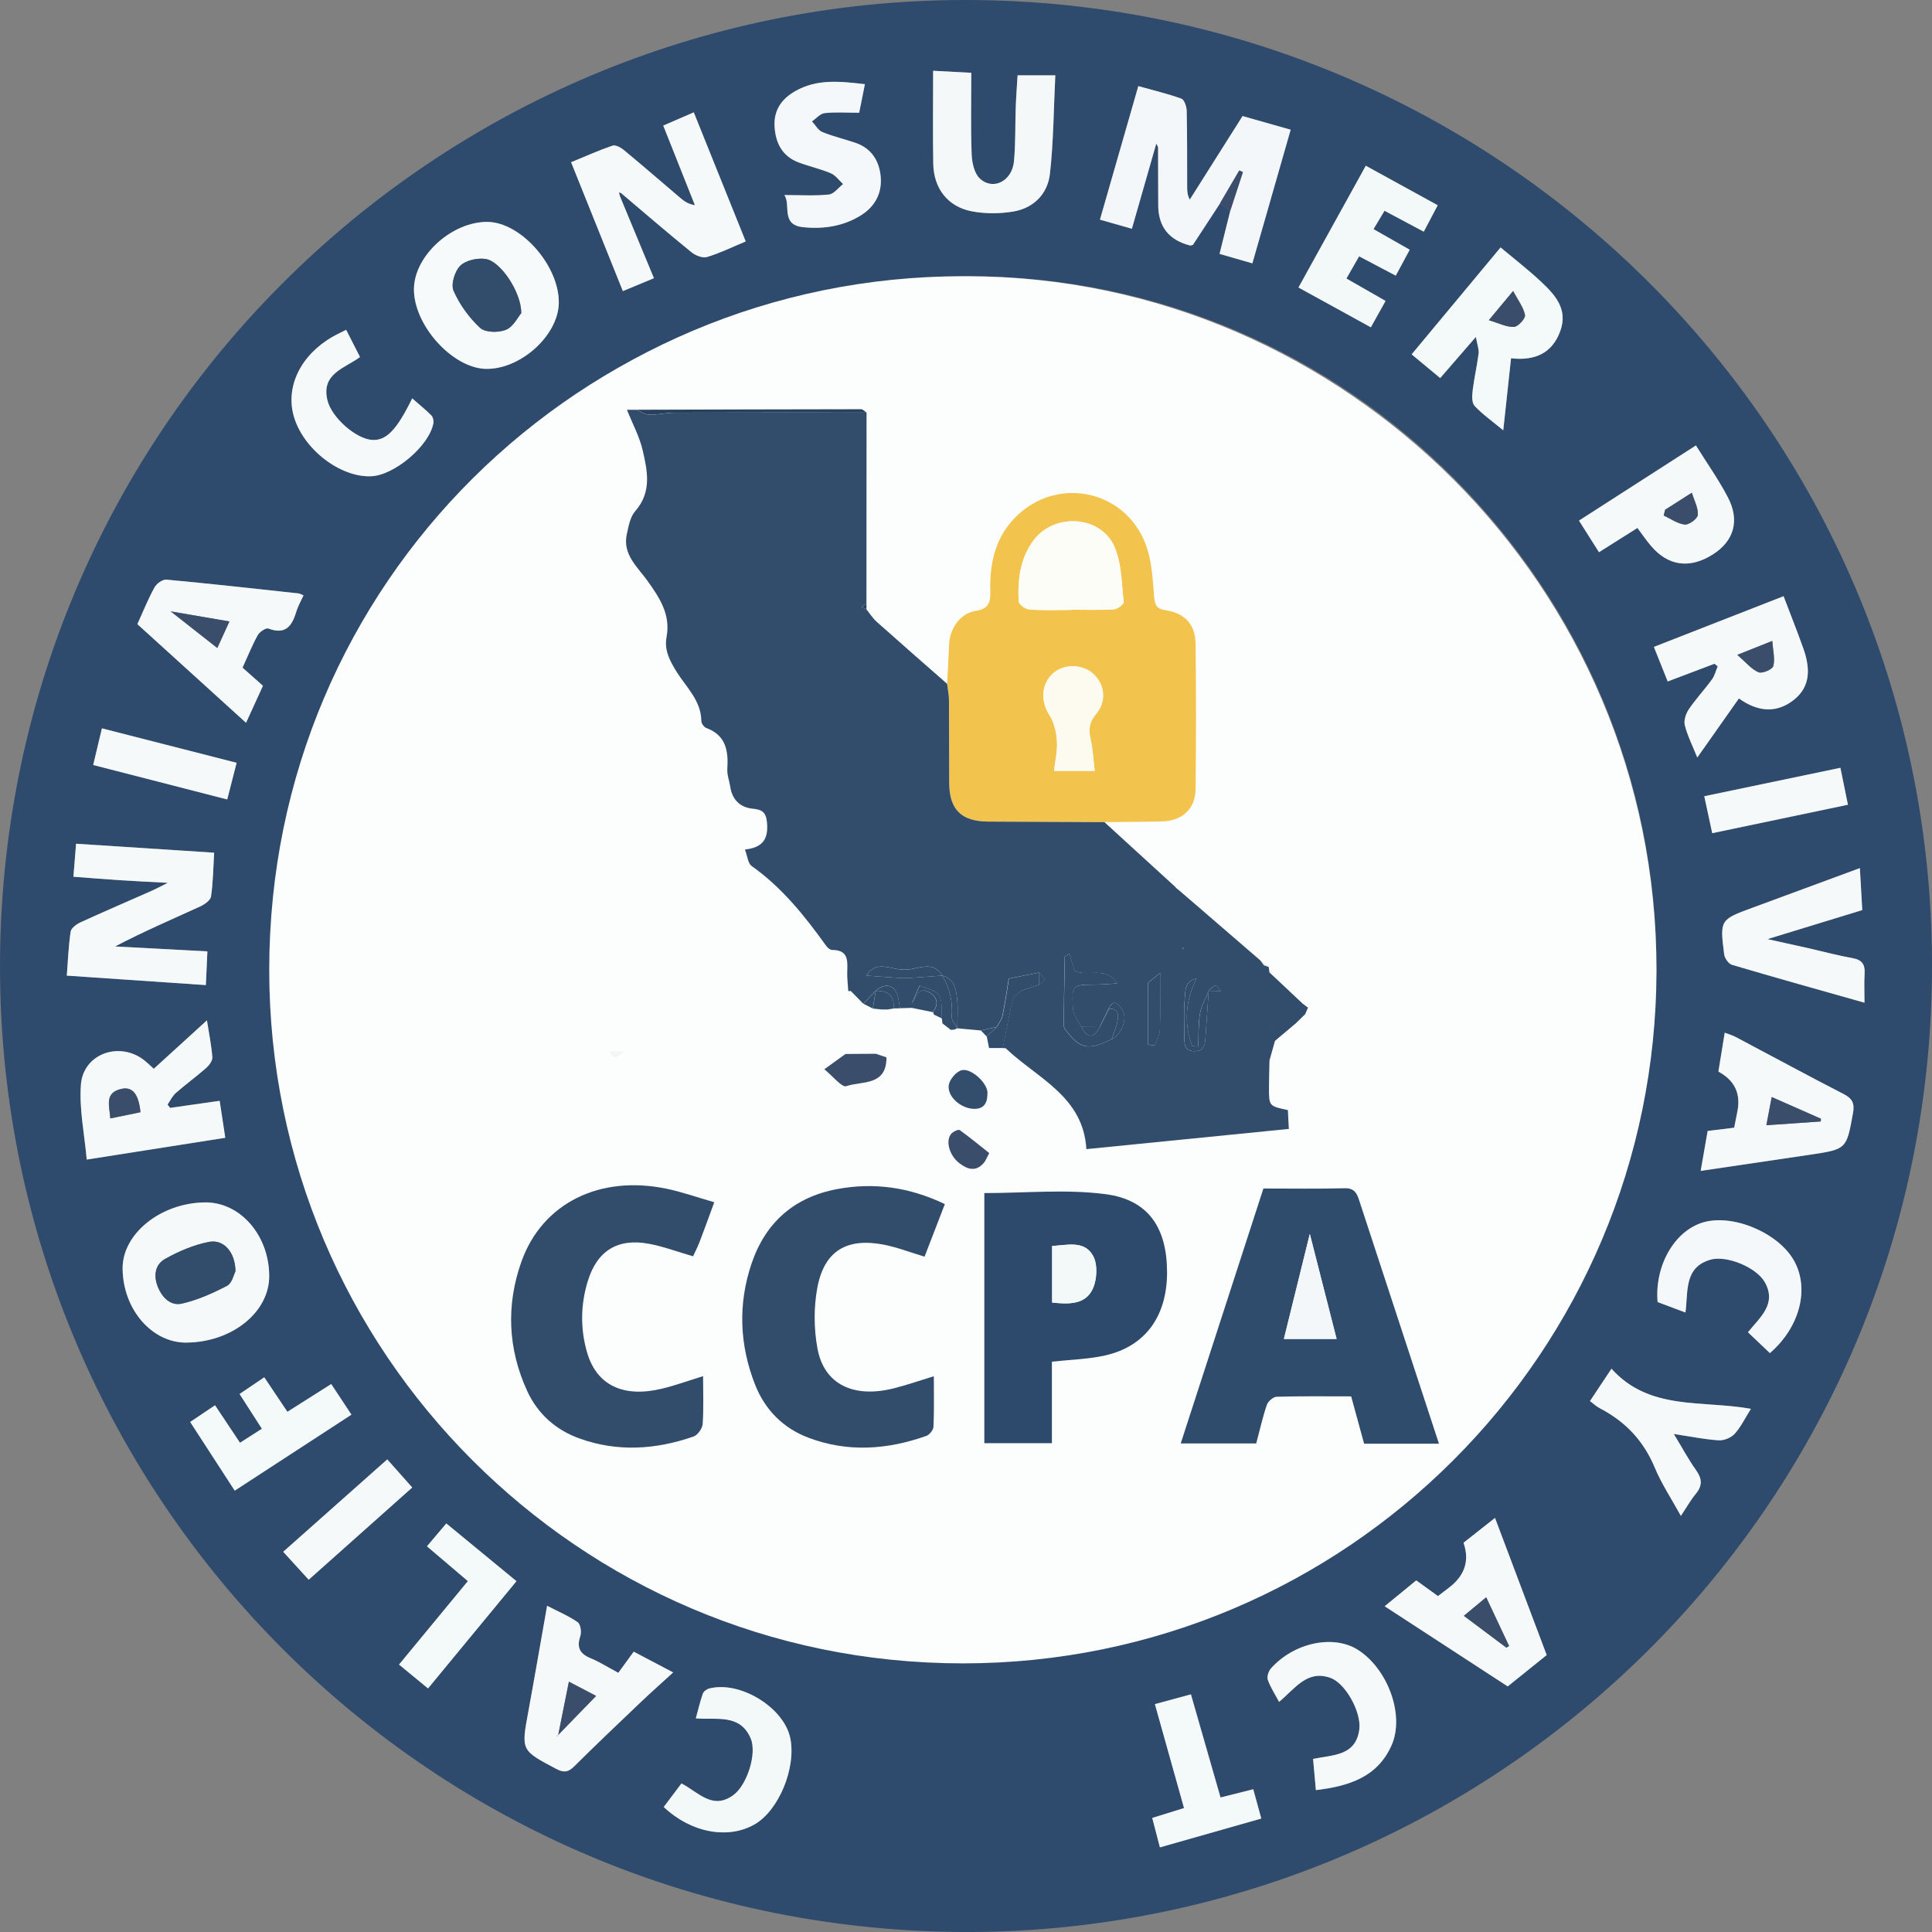 <svg width="80" height="80" viewBox="0 0 80 80" fill="none" xmlns="http://www.w3.org/2000/svg">
<rect x="0" y="0" width="80" height="80" fill="#808080" stroke="none"/>
<g clip-path="url(#clip0_642_7644)">
<path d="M40.768 79.995C18.268 80.367 0.395 62.488 0.007 40.767C-0.394 18.273 17.574 0.302 39.423 0.004C61.547 -0.298 79.631 17.312 79.995 39.295C80.365 61.662 62.588 79.58 40.769 79.995H40.768ZM25.761 8.033C26.715 8.84 27.661 9.656 28.63 10.443C28.797 10.578 29.091 10.697 29.273 10.642C29.807 10.483 30.314 10.232 30.878 9.996C30.156 8.2 29.446 6.437 28.728 4.651C28.265 4.852 27.872 5.021 27.463 5.199C27.916 6.337 28.344 7.417 28.774 8.496C28.485 8.446 28.323 8.323 28.168 8.193C27.389 7.531 26.616 6.862 25.83 6.21C25.705 6.106 25.487 5.987 25.364 6.03C24.799 6.221 24.252 6.468 23.648 6.717C24.374 8.524 25.076 10.271 25.791 12.053C26.247 11.863 26.641 11.7 27.077 11.518C26.59 10.344 26.128 9.231 25.667 8.118C25.698 8.089 25.73 8.061 25.761 8.033ZM50.518 8.422C50.66 8.523 50.803 8.623 50.944 8.723C50.799 9.303 50.655 9.885 50.498 10.513C50.969 10.649 51.397 10.772 51.857 10.905C52.391 9.043 52.911 7.23 53.444 5.372C52.744 5.174 52.096 4.989 51.451 4.807C50.7 5.993 49.983 7.129 49.266 8.264C49.157 8.068 49.157 7.891 49.157 7.714C49.154 6.67 49.161 5.627 49.137 4.585C49.133 4.41 49.037 4.13 48.916 4.086C48.342 3.879 47.746 3.737 47.134 3.567C46.591 5.458 46.072 7.264 45.546 9.095C46.021 9.231 46.414 9.343 46.868 9.473C47.209 8.283 47.538 7.138 47.879 5.947C47.921 6.039 47.952 6.072 47.952 6.107C47.956 6.9 47.96 7.693 47.959 8.485C47.959 9.38 48.397 9.94 49.273 10.164C49.309 10.173 49.352 10.149 49.398 10.138C49.77 9.569 50.143 8.996 50.517 8.424L50.518 8.422ZM11.44 39.956C11.424 55.732 24.173 68.551 39.911 68.582C55.681 68.614 68.558 55.816 68.588 40.082C68.618 24.352 55.839 11.463 40.189 11.439C24.25 11.415 11.455 24.106 11.439 39.956H11.44ZM6.947 36.554C6.655 36.701 6.48 36.796 6.301 36.875C5.312 37.312 4.318 37.739 3.334 38.19C3.169 38.266 2.948 38.426 2.926 38.574C2.835 39.162 2.814 39.76 2.765 40.397C4.728 40.53 6.607 40.657 8.523 40.788C8.547 40.271 8.566 39.849 8.587 39.393C7.254 39.321 6.009 39.255 4.763 39.189C5.93 38.579 7.11 38.069 8.279 37.537C8.463 37.453 8.714 37.281 8.738 37.119C8.825 36.532 8.829 35.932 8.867 35.306C6.933 35.181 5.069 35.059 3.15 34.935C3.111 35.411 3.077 35.836 3.04 36.301C3.725 36.352 4.346 36.405 4.966 36.445C5.579 36.485 6.195 36.513 6.944 36.553L6.947 36.554ZM7.724 55.593C9.611 55.577 11.155 54.328 11.145 52.827C11.134 51.136 9.933 49.77 8.476 49.789C6.65 49.812 5.067 51.086 5.075 52.526C5.085 54.215 6.287 55.607 7.724 55.594V55.593ZM20.185 9.191C18.713 9.179 17.167 10.581 17.14 11.948C17.112 13.453 18.74 15.26 20.137 15.277C21.566 15.293 23.114 13.887 23.138 12.552C23.164 11.015 21.571 9.202 20.185 9.192V9.191ZM73.854 24.686C72.015 25.405 70.261 26.09 68.484 26.786C68.687 27.296 68.869 27.75 69.056 28.217C69.735 27.96 70.364 27.722 70.995 27.483C71.039 27.519 71.082 27.557 71.126 27.593C71.049 27.776 71.001 27.982 70.886 28.138C70.579 28.558 70.22 28.94 69.929 29.37C69.808 29.551 69.716 29.834 69.765 30.032C69.875 30.467 70.085 30.878 70.28 31.367C70.877 30.519 71.436 29.726 72.004 28.92C72.806 29.494 73.589 29.539 74.304 28.959C75.006 28.389 74.94 27.609 74.668 26.841C74.42 26.139 74.143 25.448 73.854 24.686ZM6.365 44.257C6.237 44.142 6.121 44.026 5.993 43.922C4.97 43.094 3.44 43.62 3.347 44.924C3.275 45.936 3.496 46.969 3.589 48.016C5.59 47.701 7.434 47.41 9.326 47.113C9.244 46.579 9.17 46.097 9.092 45.583C8.37 45.686 7.705 45.781 7.041 45.875C7.005 45.83 6.97 45.785 6.935 45.738C7.048 45.577 7.135 45.384 7.277 45.258C7.685 44.901 8.125 44.583 8.532 44.224C8.657 44.114 8.8 43.922 8.789 43.779C8.754 43.293 8.654 42.811 8.566 42.25C7.788 42.959 7.082 43.603 6.365 44.257ZM62.569 14.835C63.567 14.947 64.277 14.622 64.609 13.705C64.938 12.793 64.381 12.194 63.791 11.645C63.276 11.165 62.715 10.732 62.136 10.246C60.901 11.731 59.692 13.184 58.453 14.673C58.858 15.008 59.238 15.324 59.636 15.655C60.105 15.114 60.55 14.6 61.112 13.952C61.172 14.285 61.247 14.467 61.226 14.635C61.161 15.151 61.042 15.66 60.979 16.175C60.954 16.386 60.941 16.682 61.06 16.808C61.391 17.16 61.795 17.444 62.247 17.818C62.361 16.764 62.46 15.838 62.569 14.834V14.835ZM38.64 2.93C38.64 4.278 38.622 5.528 38.645 6.777C38.664 7.799 39.243 8.558 40.235 8.748C40.794 8.856 41.404 8.852 41.965 8.757C42.806 8.614 43.381 8.023 43.475 7.199C43.626 5.863 43.631 4.509 43.698 3.117H42.137C42.11 3.553 42.077 3.988 42.06 4.424C42.033 5.175 42.056 5.929 41.988 6.676C41.911 7.5 41.123 7.905 40.574 7.392C40.344 7.178 40.248 6.734 40.234 6.389C40.193 5.288 40.219 4.184 40.219 3.014C39.783 2.99 39.315 2.965 38.637 2.929L38.64 2.93ZM5.689 25.846C7.187 27.206 8.661 28.543 10.189 29.93C10.444 29.373 10.664 28.89 10.889 28.398C10.588 28.131 10.314 27.889 10.044 27.648C10.266 27.163 10.442 26.716 10.674 26.299C10.751 26.162 11.013 25.989 11.115 26.027C11.821 26.294 12.091 25.926 12.267 25.336C12.336 25.103 12.464 24.886 12.568 24.654C12.479 24.618 12.424 24.58 12.365 24.574C10.541 24.376 8.719 24.171 6.893 24.002C6.736 23.987 6.487 24.164 6.401 24.318C6.141 24.791 5.94 25.294 5.688 25.846H5.689ZM61.906 62.853C61.436 63.224 61.015 63.557 60.602 63.884C60.855 64.607 60.666 65.218 60.036 65.715C59.875 65.843 59.709 65.966 59.542 66.092C59.234 65.869 58.95 65.662 58.644 65.442C58.206 65.8 57.784 66.146 57.337 66.513C59.07 67.642 60.739 68.73 62.432 69.832C62.981 69.391 63.513 68.962 64.046 68.534C63.331 66.638 62.63 64.776 61.905 62.853H61.906ZM70.424 48.484C71.996 48.252 73.473 48.036 74.948 47.815C76.468 47.588 76.458 47.586 76.728 46.096C76.797 45.715 76.718 45.496 76.349 45.307C74.849 44.538 73.369 43.732 71.878 42.944C71.742 42.871 71.59 42.829 71.417 42.763C71.322 43.352 71.237 43.875 71.155 44.375C71.817 44.729 72.081 45.267 71.949 45.99C71.907 46.215 71.861 46.438 71.809 46.696C71.457 46.74 71.109 46.782 70.71 46.833C70.624 47.329 70.536 47.836 70.422 48.484H70.424ZM22.654 66.493C22.382 68.032 22.136 69.465 21.873 70.895C21.58 72.489 21.58 72.477 23.034 73.247C23.348 73.414 23.534 73.384 23.781 73.138C24.681 72.245 25.601 71.37 26.52 70.495C26.946 70.089 27.387 69.698 27.874 69.252C27.265 68.932 26.809 68.692 26.241 68.393C26.031 68.683 25.811 68.984 25.603 69.269C25.155 69.029 24.819 68.814 24.456 68.665C24.008 68.481 23.871 68.22 24.03 67.748C24.087 67.58 24.04 67.256 23.921 67.174C23.555 66.915 23.132 66.74 22.654 66.493ZM77.011 35.949C75.458 36.522 74.017 37.054 72.575 37.586C71.218 38.086 71.209 38.087 71.391 39.521C71.411 39.681 71.574 39.912 71.717 39.954C73.529 40.491 75.349 40.998 77.2 41.522C77.2 41.097 77.183 40.706 77.205 40.319C77.227 39.948 77.109 39.75 76.715 39.68C76.102 39.571 75.498 39.407 74.89 39.269C74.355 39.147 73.819 39.031 73.183 38.889C74.564 38.465 75.824 38.081 77.109 37.687C77.075 37.104 77.045 36.57 77.01 35.949H77.011ZM67.8 21.863C68.014 22.147 68.177 22.388 68.365 22.608C69.075 23.443 69.968 23.561 70.921 22.958C71.797 22.403 72.05 21.556 71.541 20.584C71.158 19.854 70.676 19.174 70.221 18.445C68.59 19.494 67.005 20.513 65.379 21.557C65.669 22.013 65.931 22.427 66.208 22.865C66.76 22.517 67.266 22.199 67.799 21.861L67.8 21.863ZM35.813 3.486C34.771 3.364 33.831 3.264 32.937 3.769C32.36 4.095 32.033 4.571 32.073 5.243C32.113 5.911 32.384 6.46 33.046 6.715C33.49 6.888 33.963 6.989 34.401 7.173C34.599 7.257 34.743 7.469 34.911 7.621C34.715 7.773 34.531 8.034 34.322 8.055C33.736 8.115 33.141 8.076 32.479 8.076C32.759 8.486 32.316 9.31 33.254 9.406C34.101 9.493 34.926 9.371 35.657 8.911C36.226 8.553 36.527 8.005 36.468 7.324C36.41 6.654 36.084 6.139 35.413 5.911C34.961 5.757 34.491 5.649 34.051 5.467C33.877 5.394 33.763 5.177 33.621 5.026C33.795 4.907 33.96 4.705 34.144 4.684C34.591 4.634 35.049 4.667 35.577 4.667C35.643 4.338 35.721 3.944 35.813 3.484V3.486ZM53.768 11.905C54.773 12.458 55.751 12.996 56.766 13.553C56.976 13.179 57.164 12.84 57.375 12.46C56.82 12.143 56.305 11.849 55.755 11.533C55.938 11.213 56.098 10.933 56.28 10.614C56.804 10.89 57.286 11.145 57.798 11.414C58.001 11.037 58.184 10.698 58.376 10.341C57.848 10.04 57.383 9.776 56.877 9.488C57.043 9.209 57.185 8.971 57.331 8.728C57.904 9.033 58.413 9.303 58.957 9.593C59.157 9.214 59.337 8.873 59.535 8.499C58.533 7.949 57.575 7.422 56.557 6.863C55.619 8.559 54.708 10.207 53.769 11.904L53.768 11.905ZM27.485 74.821C28.616 75.892 30.149 76.171 31.248 75.54C32.248 74.966 32.976 73.205 32.724 71.971C32.464 70.701 30.634 69.579 29.357 69.918C29.257 69.945 29.133 70.041 29.102 70.133C28.987 70.461 28.909 70.801 28.812 71.153C29.686 71.221 30.649 70.955 31.086 71.983C31.353 72.612 30.935 73.908 30.375 74.323C29.51 74.966 28.922 74.211 28.218 73.846C27.978 74.165 27.743 74.478 27.485 74.82V74.821ZM69.789 54.35C69.903 53.46 69.729 52.486 70.814 52.163C71.478 51.965 72.718 52.469 73.072 53.089C73.584 53.99 72.88 54.543 72.376 55.166C72.687 55.462 72.986 55.746 73.285 56.029C74.518 54.964 74.932 53.38 74.292 52.218C73.651 51.05 71.748 50.246 70.51 50.62C69.333 50.975 68.507 52.407 68.635 53.915C68.999 54.053 69.379 54.194 69.788 54.349L69.789 54.35ZM17.068 16.497C16.417 17.826 15.982 18.263 15.389 18.214C14.735 18.16 13.739 17.302 13.559 16.579C13.283 15.462 14.289 15.248 14.907 14.783C14.706 14.391 14.522 14.028 14.333 13.656C14.09 13.781 13.919 13.86 13.758 13.953C12.444 14.714 11.816 16.015 12.166 17.238C12.552 18.588 14.073 19.77 15.362 19.721C16.324 19.684 17.768 18.468 17.945 17.529C17.964 17.426 17.93 17.271 17.86 17.201C17.614 16.955 17.342 16.735 17.069 16.496L17.068 16.497ZM54.489 74.123C55.868 73.958 57.035 73.578 57.617 72.278C58.173 71.04 57.482 69.129 56.242 68.324C55.235 67.67 53.591 68.006 52.626 69.085C52.526 69.198 52.452 69.43 52.498 69.559C52.611 69.875 52.8 70.163 52.964 70.47C53.624 69.921 54.119 69.131 55.088 69.475C55.715 69.697 56.377 70.895 56.286 71.605C56.145 72.726 55.172 72.658 54.372 72.832C54.411 73.261 54.445 73.651 54.488 74.123H54.489ZM65.836 58.014C65.981 58.122 66.103 58.239 66.246 58.313C67.297 58.861 68.055 59.654 68.518 60.766C68.799 61.44 69.211 62.06 69.602 62.771C69.847 62.404 70.007 62.109 70.219 61.856C70.507 61.511 70.476 61.222 70.224 60.867C69.909 60.426 69.652 59.943 69.309 59.378C70.02 59.485 70.592 59.604 71.169 59.64C71.388 59.654 71.683 59.532 71.831 59.369C72.09 59.084 72.262 58.719 72.501 58.337C70.48 57.971 68.301 58.426 66.728 56.676C66.381 57.197 66.118 57.593 65.837 58.016L65.836 58.014ZM7.879 58.88C8.503 59.843 9.101 60.766 9.723 61.723C11.34 60.67 12.919 59.643 14.556 58.576C14.249 58.111 13.983 57.709 13.719 57.309C13.067 57.721 12.492 58.086 11.904 58.458C11.567 57.956 11.259 57.498 10.946 57.029C10.563 57.289 10.245 57.503 9.923 57.721C10.253 58.234 10.541 58.682 10.848 59.16C10.526 59.367 10.252 59.541 9.941 59.74C9.585 59.206 9.254 58.708 8.907 58.188C8.552 58.426 8.231 58.642 7.879 58.879V58.88ZM48.031 76.496C49.469 76.087 50.821 75.704 52.23 75.303C52.114 74.878 52.008 74.49 51.898 74.09C51.414 74.211 51.001 74.315 50.543 74.43C50.127 72.981 49.728 71.594 49.317 70.16C48.798 70.301 48.346 70.424 47.826 70.564C48.232 72.014 48.627 73.421 49.032 74.868C48.587 75.007 48.175 75.135 47.715 75.278C47.82 75.675 47.916 76.05 48.033 76.495L48.031 76.496ZM18.478 63.084C18.196 63.417 17.946 63.712 17.677 64.032C18.265 64.531 18.812 64.998 19.37 65.472C18.405 66.642 17.479 67.765 16.52 68.928C16.932 69.267 17.311 69.579 17.721 69.916C18.958 68.417 20.159 66.961 21.383 65.475C20.394 64.662 19.45 63.885 18.478 63.084ZM70.902 34.501C72.777 34.108 74.62 33.722 76.521 33.323C76.414 32.798 76.318 32.32 76.21 31.794C74.32 32.189 72.478 32.574 70.574 32.971C70.688 33.502 70.79 33.981 70.902 34.501ZM9.409 33.102C9.544 32.577 9.665 32.104 9.798 31.584C7.913 31.102 6.078 30.632 4.22 30.157C4.086 30.722 3.974 31.194 3.86 31.674C5.751 32.16 7.538 32.62 9.409 33.101V33.102ZM16.034 60.431C14.59 61.713 13.168 62.976 11.725 64.257C12.093 64.661 12.424 65.024 12.781 65.414C14.23 64.123 15.635 62.871 17.068 61.595C16.695 61.177 16.381 60.823 16.034 60.431Z" fill="#2E4B6D"/>
<path d="M68.591 40.157C68.591 56.018 55.733 68.877 39.87 68.877C24.007 68.877 11.148 56.019 11.148 40.157C11.148 24.295 24.007 11.438 39.87 11.438C55.733 11.438 68.591 24.295 68.591 40.157ZM11.15 40.101C11.166 24.17 24.026 11.415 40.047 11.438C55.775 11.46 68.621 24.417 68.591 40.227C68.561 56.042 55.617 68.904 39.767 68.874C23.948 68.843 11.133 55.959 11.15 40.101ZM52.574 40.004C52.446 39.925 52.32 39.845 52.192 39.766L49.429 37.383C49.234 37.216 49.038 37.046 48.843 36.879C48.786 36.833 48.731 36.788 48.675 36.743L48.695 36.746C47.709 35.844 46.722 34.943 45.736 34.041C46.528 34.032 47.32 34.031 48.112 34.013C48.948 33.996 49.497 33.501 49.507 32.676C49.531 30.673 49.531 28.669 49.507 26.666C49.498 25.864 49.068 25.388 48.266 25.268C47.879 25.21 47.815 25.035 47.789 24.692C47.74 24.053 47.703 23.398 47.524 22.789C46.799 20.316 43.779 19.599 41.994 21.471C41.201 22.304 40.977 23.36 41.005 24.478C41.017 24.913 40.959 25.211 40.406 25.294C39.757 25.391 39.322 26.034 39.298 26.699C39.279 27.238 39.247 27.777 39.221 28.315C38.245 27.457 37.267 26.605 36.298 25.74C36.135 25.595 36.017 25.401 35.878 25.229C35.878 25.148 35.878 25.065 35.879 24.983C35.88 22.35 35.883 19.717 35.884 17.085C35.809 17.037 35.732 16.947 35.657 16.947C32.559 16.95 29.46 16.958 26.362 16.968H25.963C26.2 17.559 26.485 18.08 26.614 18.638C26.813 19.498 27.001 20.376 26.306 21.167C26.096 21.404 26.031 21.79 25.959 22.121C25.774 22.957 26.4 23.472 26.809 24.045C27.317 24.754 27.778 25.443 27.604 26.376C27.501 26.922 27.739 27.366 28.025 27.825C28.426 28.465 29.037 29.01 29.044 29.857C29.044 29.956 29.157 30.109 29.251 30.144C30.072 30.45 30.169 31.098 30.121 31.849C30.106 32.091 30.207 32.34 30.244 32.587C30.325 33.131 30.671 33.439 31.181 33.487C31.604 33.526 31.735 33.672 31.767 34.095C31.814 34.73 31.599 35.096 30.849 35.176C30.954 35.45 30.973 35.751 31.129 35.859C32.388 36.752 33.328 37.931 34.216 39.166C34.271 39.243 34.377 39.335 34.459 39.335C35.168 39.335 35.093 39.824 35.086 40.289C35.082 40.538 35.113 40.788 35.128 41.037C35.088 41.906 35.047 42.773 35.007 43.641C34.761 43.819 34.514 43.997 34.131 44.274C34.483 44.557 34.858 45.04 35.042 44.975C35.676 44.753 36.712 44.981 36.704 43.78C36.563 43.733 36.412 43.683 36.26 43.631C36.22 43.002 36.09 42.362 36.514 41.798C36.597 41.798 36.68 41.798 36.761 41.798C36.798 42.166 36.81 42.538 36.877 42.902C36.923 43.156 37.001 43.427 37.145 43.634C37.21 43.727 37.571 43.754 37.63 43.68C37.817 43.441 37.968 43.151 38.05 42.858C38.116 42.616 38.064 42.342 38.064 42.061C38.299 42.042 38.485 42.028 38.669 42.013C38.782 42.067 38.895 42.121 39.006 42.175C39.014 42.243 39.023 42.31 39.03 42.378C39.051 42.757 39.073 43.136 39.094 43.515C39.177 43.512 39.261 43.51 39.343 43.506C39.402 43.215 39.46 42.926 39.519 42.635C39.56 42.616 39.603 42.597 39.644 42.58C39.969 42.61 40.294 42.639 40.619 42.669L40.858 42.916C40.888 43.071 40.919 43.228 40.953 43.398H41.526C41.567 43.401 41.609 43.404 41.651 43.407C42.954 44.654 44.865 45.391 44.991 47.584C47.858 47.298 50.603 47.024 53.375 46.747C53.359 46.436 53.346 46.196 53.335 45.968C52.553 45.801 52.55 45.8 52.553 45.031C52.553 44.657 52.567 44.282 52.574 43.907C52.901 43.742 53.331 43.651 53.526 43.388C53.705 43.146 53.632 42.716 53.671 42.369C53.797 42.244 53.924 42.12 54.052 41.995C54.408 43.267 55.076 43.795 56.227 43.788C56.761 43.784 56.999 43.502 57.056 43.047C57.125 42.505 56.67 42.566 56.338 42.5C56.317 42.496 56.306 42.437 56.242 42.305C56.408 42.17 56.624 42.032 56.793 41.85C57.256 41.354 57.505 40.655 57.242 40.655C57.204 40.744 57.167 40.833 57.091 41.012C57.021 40.756 57.025 40.534 56.915 40.418C56.718 40.21 56.457 39.931 56.215 39.924C55.838 39.914 55.439 40.067 55.081 40.224C54.849 40.325 54.675 40.556 54.474 40.729C54.439 40.694 54.404 40.657 54.369 40.622C54.308 40.798 54.246 40.972 54.186 41.147C53.944 41.001 53.69 40.869 53.462 40.702C53.158 40.479 53.109 39.933 52.572 40.004H52.574ZM57.698 42.902C57.603 43.337 57.712 43.686 58.186 43.768C58.618 43.842 59.004 43.704 59.062 43.2C59.109 42.773 58.951 42.387 58.486 42.294C58.039 42.205 57.693 42.355 57.698 42.903V42.902ZM59.589 59.779C59.49 59.477 59.413 59.242 59.336 59.008C58.318 55.905 57.299 52.8 56.283 49.696C56.186 49.403 56.082 49.191 55.69 49.202C54.586 49.232 53.479 49.212 52.32 49.212C51.178 52.732 50.04 56.242 48.895 59.769H52.021C52.171 59.211 52.287 58.681 52.463 58.17C52.513 58.024 52.726 57.839 52.869 57.835C53.888 57.806 54.908 57.82 55.953 57.82C56.136 58.488 56.31 59.125 56.49 59.779H59.591H59.589ZM40.764 49.403V59.76H43.561V56.385C44.334 56.298 45.069 56.283 45.77 56.126C47.434 55.749 48.333 54.498 48.329 52.68C48.325 50.849 47.563 49.682 45.786 49.449C44.153 49.235 42.468 49.404 40.762 49.404L40.764 49.403ZM39.125 49.86C37.669 49.162 36.192 48.95 34.652 49.241C32.877 49.576 31.693 50.63 31.121 52.324C30.555 54.002 30.62 55.693 31.269 57.34C31.678 58.375 32.423 59.132 33.465 59.529C35.094 60.15 36.736 60.032 38.356 59.461C38.489 59.414 38.65 59.214 38.655 59.078C38.685 58.394 38.669 57.709 38.669 56.988C38.078 57.168 37.547 57.354 37.006 57.49C35.343 57.908 34.128 57.324 33.852 55.849C33.699 55.028 33.693 54.132 33.847 53.312C34.133 51.798 35.064 51.244 36.593 51.54C37.154 51.649 37.695 51.861 38.285 52.037C38.564 51.315 38.838 50.603 39.125 49.861V49.86ZM29.578 49.785C28.868 49.581 28.242 49.356 27.597 49.224C24.832 48.652 22.454 49.824 21.593 52.248C20.954 54.044 21.033 55.862 21.836 57.607C22.272 58.554 23.022 59.218 24.006 59.57C25.581 60.135 27.163 60.026 28.72 59.487C28.89 59.428 29.084 59.156 29.098 58.972C29.145 58.329 29.116 57.682 29.116 56.987C28.522 57.169 27.976 57.369 27.415 57.504C25.813 57.89 24.708 57.364 24.313 56.005C24.027 55.025 24.043 54.021 24.344 53.045C24.73 51.789 25.587 51.263 26.878 51.506C27.486 51.62 28.074 51.842 28.702 52.023C28.784 51.846 28.888 51.645 28.968 51.434C29.161 50.931 29.343 50.423 29.578 49.788V49.785ZM40.354 45.914C40.806 45.914 40.89 45.595 40.89 45.246C40.89 44.843 40.201 44.203 39.81 44.317C39.587 44.382 39.318 44.7 39.287 44.934C39.221 45.426 39.818 45.92 40.354 45.914ZM40.965 47.745C40.557 47.421 40.161 47.093 39.742 46.792C39.689 46.755 39.504 46.839 39.422 46.914C39.137 47.176 39.285 47.817 39.721 48.158C40.059 48.423 40.423 48.541 40.754 48.132C40.815 48.057 40.849 47.96 40.964 47.745H40.965Z" fill="#FCFDFD"/>
<path d="M50.518 8.423C50.144 8.996 49.77 9.569 49.398 10.137C49.352 10.148 49.309 10.173 49.275 10.164C48.396 9.939 47.958 9.379 47.96 8.484C47.96 7.692 47.957 6.899 47.953 6.107C47.953 6.072 47.923 6.038 47.879 5.946C47.538 7.137 47.21 8.283 46.869 9.472C46.416 9.343 46.022 9.23 45.547 9.095C46.073 7.264 46.591 5.458 47.135 3.566C47.747 3.737 48.343 3.878 48.917 4.085C49.039 4.129 49.134 4.41 49.138 4.584C49.162 5.627 49.154 6.671 49.158 7.714C49.158 7.89 49.158 8.066 49.267 8.264C49.984 7.128 50.702 5.993 51.452 4.806C52.097 4.989 52.745 5.173 53.444 5.371C52.912 7.231 52.392 9.043 51.858 10.905C51.398 10.772 50.97 10.649 50.499 10.512C50.656 9.884 50.801 9.303 50.945 8.723C51.119 8.19 51.294 7.657 51.468 7.125C51.418 7.102 51.368 7.079 51.318 7.057C51.05 7.512 50.785 7.967 50.518 8.42V8.423Z" fill="#F3F7F9"/>
<path d="M25.668 8.119C26.129 9.232 26.59 10.345 27.078 11.519C26.642 11.701 26.248 11.865 25.792 12.054C25.076 10.272 24.374 8.525 23.648 6.718C24.253 6.47 24.799 6.223 25.364 6.031C25.487 5.99 25.705 6.107 25.831 6.211C26.618 6.863 27.39 7.532 28.168 8.194C28.322 8.326 28.484 8.447 28.775 8.498C28.345 7.417 27.916 6.337 27.464 5.2C27.874 5.023 28.266 4.853 28.728 4.652C29.447 6.438 30.156 8.203 30.878 9.998C30.314 10.232 29.808 10.483 29.274 10.643C29.092 10.697 28.796 10.578 28.631 10.444C27.662 9.656 26.715 8.84 25.762 8.034C25.72 8.011 25.68 7.99 25.639 7.967C25.649 8.017 25.658 8.069 25.668 8.119Z" fill="#F5F9FA"/>
<path d="M6.944 36.556C6.194 36.515 5.579 36.488 4.967 36.448C4.345 36.408 3.724 36.355 3.04 36.304C3.078 35.839 3.112 35.414 3.15 34.938C5.069 35.062 6.933 35.183 8.867 35.309C8.83 35.934 8.825 36.534 8.738 37.122C8.714 37.282 8.464 37.455 8.279 37.539C7.11 38.072 5.929 38.582 4.764 39.191C6.008 39.258 7.254 39.324 8.588 39.395C8.566 39.85 8.547 40.273 8.524 40.791C6.607 40.66 4.728 40.532 2.766 40.399C2.816 39.763 2.837 39.165 2.926 38.577C2.949 38.429 3.169 38.269 3.335 38.192C4.317 37.742 5.313 37.316 6.301 36.878C6.482 36.797 6.655 36.702 6.947 36.557L6.944 36.556Z" fill="#F5F9F9"/>
<path d="M7.727 55.595C6.29 55.607 5.088 54.215 5.078 52.526C5.069 51.086 6.652 49.813 8.479 49.789C9.938 49.77 11.138 51.137 11.148 52.827C11.158 54.329 9.614 55.577 7.727 55.593V55.595ZM9.752 52.645C9.742 51.851 9.263 51.307 8.652 51.427C8.021 51.551 7.397 51.817 6.833 52.134C6.424 52.364 6.348 52.825 6.538 53.295C6.724 53.75 7.079 54.086 7.53 53.983C8.179 53.835 8.809 53.554 9.402 53.245C9.609 53.137 9.682 52.773 9.751 52.647L9.752 52.645Z" fill="#F6F9FA"/>
<path d="M20.186 9.189C21.57 9.199 23.165 11.012 23.139 12.549C23.116 13.884 21.567 15.29 20.138 15.274C18.739 15.259 17.112 13.45 17.141 11.945C17.167 10.579 18.714 9.178 20.186 9.188V9.189ZM21.585 12.964C21.588 12.099 20.736 10.824 20.119 10.724C19.778 10.669 19.291 10.775 19.059 11.002C18.831 11.227 18.665 11.772 18.783 12.04C19.034 12.609 19.425 13.154 19.882 13.575C20.098 13.773 20.649 13.781 20.955 13.653C21.262 13.525 21.453 13.12 21.585 12.965V12.964Z" fill="#F7FAFB"/>
<path d="M73.854 24.688C74.143 25.451 74.42 26.141 74.669 26.842C74.941 27.61 75.004 28.39 74.304 28.96C73.591 29.54 72.807 29.495 72.004 28.921C71.436 29.727 70.878 30.519 70.281 31.368C70.085 30.879 69.876 30.469 69.765 30.033C69.715 29.836 69.807 29.552 69.93 29.371C70.22 28.941 70.579 28.559 70.886 28.139C71 27.982 71.047 27.777 71.126 27.594C71.083 27.558 71.039 27.52 70.995 27.484C70.366 27.722 69.737 27.96 69.056 28.218C68.869 27.751 68.689 27.297 68.484 26.787C70.262 26.093 72.015 25.407 73.854 24.688ZM71.938 27.116C72.287 27.419 72.516 27.707 72.815 27.837C72.964 27.902 73.39 27.721 73.427 27.581C73.505 27.282 73.413 26.937 73.385 26.54C72.876 26.743 72.499 26.893 71.936 27.118L71.938 27.116Z" fill="#F6F9FA"/>
<path d="M6.368 44.257C7.085 43.604 7.792 42.959 8.569 42.25C8.657 42.81 8.757 43.293 8.793 43.779C8.803 43.923 8.66 44.114 8.536 44.224C8.129 44.581 7.688 44.901 7.281 45.258C7.137 45.385 7.05 45.576 6.939 45.738C6.974 45.783 7.009 45.828 7.044 45.875C7.708 45.779 8.374 45.685 9.096 45.583C9.174 46.095 9.248 46.579 9.329 47.113C7.438 47.41 5.593 47.701 3.592 48.015C3.499 46.968 3.278 45.935 3.35 44.923C3.443 43.62 4.973 43.093 5.996 43.922C6.124 44.025 6.241 44.141 6.368 44.257ZM4.569 46.311C5.037 46.214 5.431 46.134 5.817 46.054C5.742 45.291 5.479 44.978 5.014 45.091C4.325 45.255 4.529 45.774 4.57 46.311H4.569Z" fill="#F5F9FA"/>
<path d="M62.569 14.835C62.462 15.84 62.361 16.765 62.247 17.819C61.795 17.444 61.391 17.161 61.06 16.808C60.941 16.682 60.952 16.385 60.979 16.175C61.041 15.659 61.16 15.15 61.226 14.635C61.247 14.466 61.172 14.284 61.112 13.952C60.55 14.601 60.105 15.115 59.636 15.655C59.238 15.325 58.857 15.009 58.453 14.673C59.693 13.183 60.901 11.73 62.136 10.246C62.716 10.732 63.276 11.165 63.791 11.645C64.38 12.194 64.938 12.793 64.609 13.705C64.276 14.623 63.567 14.947 62.569 14.836V14.835ZM61.651 13.258C62.074 13.382 62.389 13.55 62.693 13.535C62.862 13.526 63.175 13.185 63.148 13.046C63.088 12.725 62.86 12.437 62.656 12.05C62.283 12.497 62.024 12.809 61.651 13.258Z" fill="#F4F9FA"/>
<path d="M38.637 2.93C39.314 2.966 39.782 2.991 40.219 3.015C40.219 4.184 40.192 5.288 40.234 6.39C40.246 6.735 40.343 7.178 40.573 7.393C41.121 7.904 41.911 7.499 41.987 6.677C42.056 5.93 42.033 5.176 42.06 4.425C42.076 3.989 42.11 3.554 42.136 3.118H43.698C43.629 4.511 43.625 5.864 43.475 7.2C43.382 8.024 42.806 8.615 41.965 8.758C41.403 8.853 40.794 8.857 40.235 8.749C39.242 8.558 38.662 7.8 38.644 6.777C38.622 5.528 38.639 4.278 38.639 2.931L38.637 2.93Z" fill="#F4F8F9"/>
<path d="M5.688 25.845C5.938 25.293 6.14 24.788 6.401 24.317C6.486 24.163 6.734 23.986 6.892 24.001C8.718 24.171 10.541 24.374 12.364 24.572C12.423 24.579 12.478 24.616 12.567 24.653C12.463 24.884 12.337 25.101 12.267 25.334C12.091 25.925 11.82 26.293 11.115 26.026C11.012 25.987 10.75 26.162 10.674 26.298C10.442 26.714 10.264 27.162 10.043 27.647C10.314 27.887 10.587 28.129 10.888 28.396C10.663 28.889 10.443 29.37 10.188 29.929C8.661 28.542 7.187 27.204 5.689 25.845H5.688ZM8.995 26.832C9.171 26.449 9.319 26.123 9.497 25.733C8.697 25.596 7.974 25.472 7.066 25.317C7.792 25.887 8.371 26.342 8.995 26.832Z" fill="#F5F9FA"/>
<path d="M61.904 62.852C62.629 64.774 63.331 66.637 64.045 68.532C63.513 68.96 62.98 69.389 62.431 69.83C60.739 68.728 59.069 67.641 57.336 66.511C57.783 66.144 58.206 65.798 58.643 65.44C58.949 65.662 59.234 65.867 59.542 66.09C59.707 65.963 59.874 65.841 60.036 65.713C60.666 65.216 60.854 64.605 60.601 63.882C61.015 63.555 61.436 63.222 61.906 62.852H61.904ZM62.373 68.225C62.41 68.202 62.447 68.179 62.484 68.156C62.175 67.498 61.867 66.84 61.537 66.139C61.193 66.426 60.917 66.655 60.612 66.907C61.243 67.379 61.808 67.801 62.372 68.225H62.373Z" fill="#F5F9F9"/>
<path d="M70.422 48.483C70.535 47.835 70.624 47.328 70.71 46.831C71.109 46.782 71.456 46.739 71.809 46.695C71.861 46.436 71.907 46.213 71.948 45.989C72.081 45.266 71.817 44.728 71.155 44.373C71.237 43.873 71.321 43.351 71.417 42.762C71.59 42.828 71.742 42.87 71.878 42.942C73.369 43.73 74.849 44.536 76.349 45.306C76.718 45.495 76.797 45.713 76.728 46.094C76.458 47.584 76.468 47.587 74.948 47.814C73.473 48.034 71.996 48.251 70.424 48.483H70.422ZM75.395 46.436C75.397 46.399 75.399 46.361 75.4 46.324C74.741 46.033 74.082 45.742 73.364 45.426C73.29 45.817 73.223 46.169 73.142 46.593C73.951 46.537 74.673 46.488 75.395 46.438V46.436Z" fill="#F5F9F9"/>
<path d="M22.654 66.492C23.131 66.739 23.555 66.916 23.921 67.173C24.04 67.257 24.086 67.579 24.03 67.747C23.87 68.218 24.008 68.479 24.456 68.664C24.818 68.813 25.154 69.029 25.603 69.268C25.811 68.983 26.03 68.682 26.241 68.392C26.807 68.691 27.265 68.93 27.874 69.251C27.386 69.697 26.945 70.088 26.519 70.494C25.6 71.369 24.68 72.242 23.78 73.137C23.533 73.383 23.348 73.413 23.033 73.246C21.578 72.475 21.579 72.488 21.873 70.894C22.136 69.464 22.381 68.03 22.654 66.492ZM23.104 71.855C23.612 71.331 24.12 70.809 24.685 70.227C24.285 70.018 23.968 69.851 23.558 69.637C23.399 70.433 23.256 71.15 23.112 71.866C23.09 71.879 23.068 71.89 23.046 71.903C23.056 71.903 23.07 71.904 23.075 71.899C23.086 71.888 23.093 71.871 23.104 71.858V71.855Z" fill="#F6F9FA"/>
<path d="M77.014 35.945C77.049 36.567 77.081 37.1 77.113 37.684C75.829 38.077 74.569 38.463 73.188 38.886C73.824 39.027 74.36 39.144 74.895 39.265C75.503 39.403 76.107 39.567 76.72 39.676C77.112 39.747 77.231 39.943 77.21 40.316C77.187 40.703 77.205 41.093 77.205 41.519C75.353 40.995 73.532 40.487 71.721 39.951C71.578 39.908 71.415 39.678 71.395 39.517C71.214 38.084 71.222 38.082 72.58 37.582C74.021 37.051 75.463 36.518 77.016 35.945H77.014Z" fill="#F5F9FA"/>
<path d="M67.802 21.862C67.269 22.199 66.763 22.517 66.211 22.866C65.933 22.427 65.671 22.014 65.383 21.557C67.007 20.513 68.593 19.494 70.225 18.445C70.68 19.175 71.161 19.854 71.544 20.585C72.053 21.555 71.8 22.403 70.924 22.959C69.973 23.561 69.079 23.442 68.368 22.609C68.18 22.388 68.016 22.146 67.803 21.863L67.802 21.862ZM68.949 21.112C68.93 21.19 68.911 21.269 68.892 21.347C69.183 21.481 69.465 21.69 69.766 21.72C69.941 21.738 70.29 21.48 70.304 21.323C70.327 21.041 70.159 20.741 70.057 20.403C69.607 20.69 69.277 20.901 68.947 21.111L68.949 21.112Z" fill="#F6F9FA"/>
<path d="M35.814 3.485C35.721 3.945 35.643 4.338 35.577 4.668C35.049 4.668 34.593 4.634 34.144 4.684C33.96 4.705 33.796 4.906 33.622 5.026C33.763 5.178 33.877 5.396 34.051 5.467C34.491 5.649 34.961 5.757 35.414 5.911C36.083 6.139 36.409 6.654 36.468 7.325C36.527 8.004 36.226 8.553 35.657 8.911C34.926 9.371 34.102 9.494 33.254 9.407C32.317 9.31 32.759 8.487 32.48 8.077C33.14 8.077 33.737 8.116 34.322 8.055C34.532 8.034 34.716 7.773 34.911 7.622C34.743 7.469 34.599 7.257 34.401 7.173C33.964 6.988 33.49 6.887 33.046 6.716C32.385 6.459 32.114 5.911 32.074 5.243C32.033 4.57 32.361 4.095 32.937 3.769C33.831 3.264 34.771 3.363 35.814 3.486V3.485Z" fill="#F5F8FA"/>
<path d="M53.767 11.904C54.706 10.207 55.617 8.559 56.554 6.863C57.572 7.422 58.532 7.949 59.532 8.499C59.334 8.874 59.155 9.214 58.955 9.593C58.409 9.303 57.902 9.033 57.329 8.728C57.184 8.971 57.041 9.209 56.874 9.488C57.38 9.776 57.845 10.04 58.373 10.341C58.18 10.698 57.998 11.037 57.795 11.414C57.284 11.145 56.801 10.89 56.277 10.614C56.096 10.933 55.935 11.212 55.752 11.533C56.303 11.848 56.818 12.142 57.373 12.461C57.161 12.84 56.973 13.179 56.764 13.553C55.748 12.996 54.771 12.458 53.766 11.905L53.767 11.904Z" fill="#F3F8F9"/>
<path d="M27.484 74.823C27.741 74.48 27.977 74.168 28.218 73.849C28.922 74.215 29.51 74.968 30.375 74.325C30.934 73.909 31.352 72.613 31.085 71.985C30.649 70.957 29.685 71.222 28.812 71.155C28.908 70.803 28.987 70.462 29.101 70.135C29.133 70.044 29.258 69.947 29.357 69.921C30.634 69.581 32.464 70.702 32.724 71.974C32.975 73.207 32.247 74.968 31.248 75.542C30.15 76.174 28.617 75.895 27.484 74.824V74.823Z" fill="#F3F8F9"/>
<path d="M69.791 54.348C69.382 54.194 69.003 54.051 68.638 53.915C68.511 52.406 69.336 50.974 70.513 50.62C71.751 50.246 73.654 51.05 74.296 52.218C74.935 53.38 74.521 54.964 73.288 56.029C72.99 55.746 72.69 55.461 72.379 55.166C72.882 54.543 73.587 53.989 73.075 53.089C72.721 52.468 71.483 51.965 70.817 52.163C69.732 52.486 69.906 53.461 69.792 54.35L69.791 54.348Z" fill="#F5F8FA"/>
<path d="M17.069 16.496C17.342 16.736 17.614 16.955 17.86 17.201C17.93 17.271 17.965 17.426 17.945 17.529C17.768 18.468 16.325 19.685 15.362 19.721C14.073 19.77 12.552 18.588 12.166 17.238C11.816 16.014 12.445 14.714 13.758 13.953C13.919 13.859 14.09 13.782 14.333 13.656C14.522 14.028 14.708 14.391 14.907 14.783C14.29 15.247 13.284 15.462 13.559 16.579C13.739 17.302 14.735 18.161 15.389 18.215C15.982 18.263 16.416 17.827 17.068 16.497L17.069 16.496Z" fill="#F5F9FA"/>
<path d="M54.488 74.125C54.445 73.653 54.411 73.263 54.372 72.834C55.172 72.66 56.145 72.728 56.286 71.607C56.377 70.896 55.715 69.698 55.088 69.476C54.119 69.133 53.624 69.923 52.964 70.472C52.801 70.165 52.61 69.876 52.498 69.56C52.452 69.431 52.526 69.2 52.626 69.087C53.59 68.008 55.235 67.672 56.242 68.326C57.482 69.13 58.173 71.043 57.617 72.28C57.035 73.58 55.868 73.96 54.489 74.125H54.488Z" fill="#F5F9FA"/>
<path d="M65.837 58.016C66.118 57.594 66.381 57.197 66.728 56.676C68.301 58.425 70.481 57.972 72.501 58.336C72.261 58.719 72.089 59.083 71.831 59.369C71.683 59.532 71.388 59.654 71.169 59.64C70.593 59.605 70.02 59.484 69.309 59.378C69.653 59.943 69.909 60.426 70.224 60.867C70.477 61.221 70.507 61.512 70.219 61.856C70.008 62.108 69.847 62.402 69.602 62.771C69.213 62.06 68.799 61.441 68.518 60.765C68.056 59.654 67.297 58.86 66.246 58.313C66.103 58.239 65.981 58.122 65.836 58.014L65.837 58.016Z" fill="#F5F9FA"/>
<path d="M7.875 58.881C8.227 58.644 8.549 58.427 8.903 58.189C9.25 58.711 9.581 59.208 9.937 59.742C10.248 59.543 10.521 59.369 10.844 59.162C10.537 58.684 10.249 58.236 9.919 57.723C10.241 57.505 10.56 57.291 10.942 57.031C11.255 57.499 11.562 57.956 11.9 58.46C12.489 58.088 13.064 57.723 13.714 57.311C13.978 57.709 14.245 58.113 14.552 58.578C12.914 59.644 11.336 60.672 9.719 61.725C9.097 60.767 8.499 59.845 7.875 58.882V58.881Z" fill="#F4F9FA"/>
<path d="M48.028 76.494C47.911 76.049 47.815 75.675 47.711 75.277C48.171 75.135 48.582 75.005 49.027 74.868C48.622 73.421 48.227 72.015 47.821 70.564C48.341 70.423 48.794 70.3 49.313 70.16C49.724 71.594 50.123 72.981 50.539 74.43C50.996 74.315 51.41 74.211 51.894 74.089C52.004 74.49 52.109 74.878 52.226 75.302C50.817 75.702 49.464 76.087 48.027 76.496L48.028 76.494Z" fill="#F4F9FA"/>
<path d="M18.481 63.082C19.454 63.883 20.398 64.659 21.387 65.473C20.162 66.959 18.961 68.414 17.724 69.914C17.314 69.577 16.934 69.265 16.523 68.926C17.482 67.764 18.409 66.64 19.374 65.47C18.817 64.996 18.268 64.53 17.68 64.029C17.95 63.711 18.199 63.415 18.481 63.082Z" fill="#F4F9FA"/>
<path d="M70.899 34.5C70.787 33.98 70.684 33.501 70.57 32.97C72.474 32.572 74.317 32.188 76.207 31.793C76.313 32.319 76.411 32.798 76.518 33.322C74.616 33.721 72.774 34.107 70.899 34.5Z" fill="#F6F9FA"/>
<path d="M9.409 33.104C7.538 32.623 5.751 32.163 3.859 31.677C3.973 31.197 4.085 30.727 4.22 30.16C6.079 30.635 7.913 31.104 9.798 31.586C9.665 32.106 9.543 32.58 9.409 33.105V33.104Z" fill="#F5F9FA"/>
<path d="M16.036 60.43C16.384 60.822 16.699 61.175 17.07 61.594C15.637 62.871 14.232 64.122 12.783 65.413C12.426 65.022 12.095 64.66 11.727 64.256C13.169 62.974 14.592 61.712 16.036 60.43Z" fill="#F5F9FA"/>
<path d="M50.516 8.422C50.783 7.967 51.048 7.512 51.315 7.059C51.365 7.081 51.416 7.104 51.466 7.126C51.291 7.659 51.117 8.192 50.943 8.724C50.801 8.624 50.658 8.524 50.517 8.423L50.516 8.422Z" fill="#3A4E6C"/>
<path d="M45.734 34.043C44.128 34.035 42.523 34.031 40.918 34.02C39.812 34.013 39.314 33.524 39.306 32.429C39.299 31.282 39.306 30.135 39.297 28.988C39.295 28.764 39.245 28.54 39.219 28.315C39.246 27.776 39.279 27.239 39.298 26.7C39.322 26.034 39.755 25.393 40.406 25.295C40.958 25.212 41.016 24.914 41.005 24.479C40.976 23.36 41.2 22.305 41.994 21.472C43.779 19.601 46.798 20.317 47.524 22.79C47.702 23.399 47.739 24.055 47.788 24.693C47.815 25.035 47.878 25.21 48.266 25.269C49.068 25.389 49.498 25.865 49.507 26.667C49.529 28.67 49.529 30.674 49.507 32.677C49.496 33.502 48.947 33.997 48.111 34.014C47.319 34.032 46.527 34.033 45.735 34.042L45.734 34.043ZM44.375 25.256V25.247C44.958 25.247 45.542 25.269 46.122 25.232C46.272 25.224 46.541 25.018 46.53 24.929C46.441 24.154 46.448 23.321 46.142 22.63C45.57 21.341 43.658 21.233 42.807 22.363C42.241 23.117 42.137 24.002 42.182 24.904C42.188 25.028 42.465 25.229 42.627 25.24C43.207 25.281 43.791 25.256 44.374 25.256H44.375ZM43.645 31.922H45.328C45.268 31.434 45.251 30.997 45.152 30.58C45.058 30.179 45.118 29.88 45.392 29.555C45.835 29.029 45.744 28.314 45.242 27.881C44.779 27.481 44.017 27.491 43.581 27.904C43.1 28.357 43.094 29.052 43.454 29.613C43.648 29.913 43.74 30.316 43.765 30.679C43.794 31.078 43.692 31.485 43.645 31.924V31.922Z" fill="#F3C44D"/>
<path d="M59.586 59.78H56.485C56.306 59.126 56.131 58.489 55.949 57.821C54.903 57.821 53.883 57.807 52.864 57.836C52.721 57.84 52.507 58.026 52.458 58.171C52.282 58.682 52.166 59.212 52.017 59.77H48.891C50.035 56.245 51.173 52.734 52.315 49.214C53.474 49.214 54.581 49.232 55.685 49.203C56.078 49.193 56.183 49.405 56.278 49.697C57.295 52.802 58.314 55.905 59.331 59.009C59.408 59.244 59.486 59.478 59.584 59.78H59.586ZM55.346 55.444C54.972 53.981 54.612 52.569 54.236 51.095C53.872 52.572 53.522 53.992 53.163 55.444H55.346Z" fill="#2F4C6D"/>
<path d="M40.758 49.403C42.464 49.403 44.147 49.234 45.781 49.448C47.559 49.681 48.322 50.848 48.325 52.679C48.328 54.497 47.43 55.749 45.765 56.125C45.063 56.284 44.33 56.298 43.557 56.384V59.759H40.759V49.402L40.758 49.403ZM43.564 53.935C44.271 54.012 44.957 54.022 45.254 53.347C45.423 52.961 45.452 52.356 45.26 52.004C44.905 51.353 44.193 51.556 43.564 51.594V53.935Z" fill="#2D4A6D"/>
<path d="M39.124 49.86C38.837 50.602 38.562 51.314 38.284 52.036C37.694 51.859 37.154 51.648 36.592 51.538C35.064 51.243 34.132 51.797 33.846 53.311C33.692 54.13 33.698 55.026 33.851 55.847C34.126 57.322 35.34 57.907 37.005 57.489C37.547 57.354 38.076 57.167 38.668 56.987C38.668 57.706 38.684 58.393 38.654 59.077C38.648 59.212 38.487 59.413 38.354 59.459C36.735 60.031 35.093 60.149 33.464 59.528C32.422 59.131 31.676 58.374 31.268 57.339C30.619 55.692 30.553 54.001 31.12 52.323C31.693 50.629 32.876 49.575 34.651 49.24C36.191 48.949 37.667 49.161 39.124 49.859V49.86Z" fill="#324D6C"/>
<path d="M29.575 49.785C29.341 50.422 29.159 50.929 28.965 51.432C28.884 51.642 28.78 51.843 28.699 52.021C28.071 51.839 27.483 51.617 26.875 51.503C25.584 51.26 24.727 51.786 24.341 53.042C24.04 54.02 24.024 55.023 24.31 56.002C24.704 57.361 25.81 57.888 27.412 57.502C27.973 57.366 28.518 57.167 29.113 56.984C29.113 57.679 29.141 58.327 29.095 58.969C29.081 59.155 28.887 59.425 28.716 59.484C27.16 60.024 25.578 60.132 24.003 59.567C23.02 59.215 22.269 58.552 21.833 57.604C21.029 55.86 20.952 54.042 21.59 52.245C22.452 49.821 24.828 48.649 27.593 49.221C28.239 49.354 28.864 49.578 29.575 49.782V49.785Z" fill="#324D6C"/>
<path d="M36.262 43.633C36.414 43.684 36.566 43.734 36.706 43.782C36.715 44.983 35.678 44.755 35.044 44.976C34.86 45.04 34.485 44.559 34.133 44.276C34.516 43.999 34.762 43.821 35.009 43.643C35.426 43.64 35.845 43.637 36.262 43.634V43.633Z" fill="#3A4E6C"/>
<path d="M40.353 45.915C39.818 45.92 39.22 45.427 39.286 44.935C39.318 44.702 39.586 44.383 39.809 44.318C40.2 44.204 40.891 44.844 40.889 45.247C40.889 45.596 40.805 45.915 40.353 45.915Z" fill="#334E6D"/>
<path d="M41.527 43.397H40.955C40.921 43.226 40.891 43.071 40.859 42.914C40.998 42.785 41.138 42.655 41.277 42.526C41.359 42.369 41.482 42.221 41.517 42.056C41.623 41.548 41.693 41.033 41.778 40.521C42.197 40.439 42.615 40.355 43.034 40.272L43.032 40.27C43.032 40.438 43.032 40.605 43.032 40.773L43.034 40.771C42.782 40.855 42.531 40.939 42.279 41.024L42.282 41.022C42.165 41.144 41.977 41.251 41.942 41.394C41.781 42.056 41.661 42.728 41.527 43.397Z" fill="#324D6C"/>
<path d="M40.962 47.747C40.847 47.962 40.813 48.059 40.752 48.134C40.421 48.543 40.057 48.425 39.719 48.16C39.282 47.82 39.135 47.178 39.42 46.916C39.502 46.842 39.687 46.757 39.74 46.794C40.157 47.094 40.555 47.423 40.963 47.747H40.962Z" fill="#3A4E6C"/>
<path d="M35.883 17.083C33.233 17.083 30.584 17.079 27.935 17.088C27.585 17.088 27.235 17.177 26.886 17.17C26.709 17.166 26.535 17.038 26.359 16.967C29.458 16.958 32.556 16.948 35.654 16.945C35.73 16.945 35.806 17.034 35.881 17.083H35.883Z" fill="#27415E"/>
<path d="M38.668 42.013C38.664 41.976 38.652 41.942 38.63 41.91C38.897 41.571 38.808 41.266 38.468 41.084C38.008 40.839 37.946 41.306 37.766 41.547C37.871 41.303 37.976 41.057 38.081 40.812C38.358 40.939 38.747 40.995 38.885 41.211C39.042 41.458 38.975 41.846 39.007 42.174C38.894 42.12 38.781 42.066 38.669 42.012L38.668 42.013Z" fill="#324D6C"/>
<path d="M41.273 42.529C41.134 42.658 40.995 42.788 40.855 42.917C40.776 42.834 40.696 42.753 40.617 42.67C40.835 42.623 41.055 42.575 41.273 42.527V42.529Z" fill="#324D6C"/>
<path d="M25.862 43.532C25.653 43.669 25.444 44.024 25.234 43.532L25.236 43.531C25.444 43.531 25.652 43.531 25.86 43.531L25.862 43.534V43.532Z" fill="#F5F5F5"/>
<path d="M52.339 39.972C52.289 39.904 52.238 39.835 52.188 39.766C52.315 39.845 52.442 39.925 52.57 40.004L52.535 40.039C52.469 40.017 52.404 39.995 52.339 39.974V39.972Z" fill="#EFF0F3"/>
<path d="M35.877 25.23C35.814 25.199 35.75 25.166 35.688 25.135C35.751 25.085 35.814 25.035 35.878 24.984C35.878 25.066 35.878 25.149 35.877 25.23Z" fill="#27415E"/>
<path d="M25.669 8.116C25.659 8.066 25.651 8.015 25.641 7.965C25.682 7.987 25.722 8.009 25.764 8.031C25.732 8.06 25.701 8.088 25.669 8.116Z" fill="#2E4B6D"/>
<path d="M9.75 52.642C9.681 52.769 9.608 53.132 9.402 53.24C8.807 53.55 8.177 53.832 7.529 53.978C7.078 54.081 6.723 53.745 6.538 53.29C6.346 52.82 6.422 52.36 6.832 52.13C7.396 51.813 8.02 51.547 8.651 51.423C9.262 51.303 9.742 51.846 9.751 52.641L9.75 52.642Z" fill="#324D6C"/>
<path d="M21.584 12.967C21.451 13.122 21.26 13.527 20.953 13.655C20.648 13.783 20.095 13.775 19.88 13.577C19.423 13.156 19.032 12.611 18.781 12.042C18.663 11.775 18.829 11.228 19.057 11.004C19.289 10.777 19.776 10.669 20.117 10.726C20.734 10.826 21.586 12.101 21.584 12.965V12.967Z" fill="#324D6C"/>
<path d="M71.938 27.117C72.5 26.892 72.876 26.742 73.386 26.539C73.414 26.936 73.507 27.281 73.428 27.581C73.391 27.72 72.965 27.903 72.816 27.836C72.518 27.706 72.288 27.419 71.939 27.116L71.938 27.117Z" fill="#3A4E6C"/>
<path d="M4.568 46.312C4.526 45.775 4.323 45.257 5.011 45.092C5.478 44.981 5.741 45.292 5.815 46.055C5.429 46.134 5.035 46.215 4.566 46.312H4.568Z" fill="#3A4E6C"/>
<path d="M61.648 13.259C62.022 12.81 62.281 12.499 62.654 12.051C62.858 12.437 63.086 12.726 63.146 13.047C63.173 13.186 62.861 13.528 62.691 13.536C62.385 13.551 62.071 13.383 61.648 13.259Z" fill="#3A4E6C"/>
<path d="M8.999 26.832C8.375 26.342 7.796 25.887 7.07 25.316C7.978 25.472 8.701 25.596 9.501 25.733C9.323 26.122 9.174 26.448 8.999 26.832Z" fill="#3A4E6C"/>
<path d="M62.377 68.226C61.812 67.804 61.248 67.381 60.617 66.909C60.92 66.656 61.197 66.426 61.542 66.141C61.872 66.843 62.18 67.501 62.489 68.157C62.452 68.18 62.414 68.202 62.378 68.226H62.377Z" fill="#3A4E6C"/>
<path d="M75.394 46.437C74.672 46.487 73.95 46.536 73.141 46.593C73.221 46.169 73.287 45.817 73.362 45.426C74.081 45.742 74.74 46.032 75.399 46.323C75.398 46.361 75.395 46.398 75.394 46.436V46.437Z" fill="#3A4E6C"/>
<path d="M23.11 71.862C23.253 71.146 23.397 70.429 23.556 69.633C23.968 69.848 24.284 70.014 24.683 70.223C24.118 70.805 23.61 71.329 23.102 71.851L23.11 71.861V71.862Z" fill="#3A4E6C"/>
<path d="M23.104 71.853C23.095 71.867 23.088 71.883 23.075 71.894C23.07 71.899 23.057 71.896 23.047 71.897C23.069 71.885 23.09 71.874 23.113 71.862L23.104 71.852V71.853Z" fill="#3A4E6C"/>
<path d="M68.946 21.11C69.275 20.9 69.605 20.689 70.055 20.402C70.158 20.741 70.326 21.039 70.302 21.322C70.288 21.479 69.94 21.736 69.764 21.72C69.463 21.689 69.18 21.48 68.891 21.346C68.909 21.268 68.928 21.189 68.947 21.112L68.946 21.11Z" fill="#3A4E6C"/>
<path d="M48.045 40.377C48.045 41.127 48.06 41.878 48.033 42.628C48.026 42.852 47.899 43.073 47.828 43.296C47.735 43.281 47.642 43.266 47.55 43.251C47.55 42.415 47.55 41.578 47.55 40.742C47.55 40.72 47.542 40.689 47.552 40.68C47.716 40.548 47.883 40.419 48.05 40.289C48.048 40.319 48.046 40.348 48.045 40.378V40.377Z" fill="#324D6C"/>
<path d="M49.546 40.52C49.081 41.443 49.021 42.376 49.367 43.317L49.62 43.331C49.638 42.878 49.614 42.418 49.688 41.976C49.743 41.646 49.926 41.338 50.051 41.021C50.009 41.639 49.966 42.255 49.923 42.873C49.902 43.19 49.902 43.534 49.45 43.526C49.022 43.519 49.041 43.197 49.041 42.9C49.041 42.401 49.011 41.899 49.056 41.404C49.087 41.061 49.036 40.62 49.546 40.521V40.52Z" fill="#324D6C"/>
<path d="M39.019 40.398C38.566 40.43 38.115 40.465 37.663 40.496C37.521 40.504 37.378 40.504 37.238 40.496C36.786 40.467 36.334 40.432 35.883 40.398C36.182 39.893 36.617 40.012 37.072 40.112C37.313 40.165 37.585 40.165 37.826 40.112C38.282 40.013 38.717 39.894 39.019 40.398Z" fill="#324D6C"/>
<path d="M39.64 42.579C39.558 42.42 39.399 42.254 39.41 42.103C39.459 41.485 39.331 40.921 39.016 40.395C39.537 40.537 39.592 40.987 39.636 41.408C39.676 41.794 39.641 42.189 39.64 42.58V42.579Z" fill="#324D6C"/>
<path d="M45.906 41.768C46.118 41.329 46.321 41.584 46.465 41.802C46.705 42.165 46.473 42.79 46.042 43.03L46.037 43.026C46.119 42.772 46.227 42.522 46.277 42.26C46.327 42 46.304 41.74 45.919 41.779L45.906 41.767V41.768Z" fill="#324D6C"/>
<path d="M42.281 41.023C42.533 40.939 42.784 40.855 43.036 40.77C42.784 40.853 42.533 40.938 42.281 41.023Z" fill="#324D6C"/>
<path d="M44.791 42.523C45.041 42.523 45.289 42.526 45.538 42.527H45.54C45.289 43.006 45.037 43.007 44.781 42.533L44.79 42.525L44.791 42.523Z" fill="#324D6C"/>
<path d="M45.539 42.528C45.662 42.275 45.786 42.023 45.909 41.77L45.921 41.782C45.795 42.032 45.668 42.281 45.542 42.53H45.54L45.539 42.528Z" fill="#324D6C"/>
<path d="M43.031 40.773C43.031 40.605 43.031 40.438 43.031 40.27C43.113 40.364 43.227 40.449 43.259 40.558C43.273 40.603 43.113 40.701 43.031 40.775V40.773Z" fill="#324D6C"/>
<path d="M50.047 41.026C50.143 40.946 50.23 40.834 50.34 40.801C50.384 40.789 50.479 40.953 50.551 41.036C50.383 41.032 50.215 41.028 50.047 41.025V41.026Z" fill="#324D6C"/>
<path d="M48.995 39.3C48.98 39.295 48.953 39.289 48.953 39.284C48.953 39.267 48.963 39.249 48.969 39.23C48.984 39.235 49.011 39.242 49.011 39.247C49.011 39.264 49.002 39.283 48.995 39.3Z" fill="#324D6C"/>
<path d="M44.373 25.254C43.791 25.254 43.207 25.279 42.626 25.237C42.463 25.226 42.188 25.026 42.181 24.901C42.136 23.999 42.239 23.114 42.807 22.361C43.658 21.232 45.569 21.338 46.142 22.628C46.448 23.317 46.44 24.152 46.529 24.927C46.539 25.015 46.27 25.221 46.122 25.23C45.542 25.266 44.958 25.245 44.375 25.245V25.254H44.373Z" fill="#FDFDF7"/>
<path d="M43.647 31.922C43.694 31.485 43.795 31.077 43.767 30.677C43.741 30.313 43.649 29.912 43.456 29.611C43.097 29.052 43.104 28.355 43.583 27.902C44.02 27.49 44.782 27.479 45.245 27.879C45.746 28.312 45.839 29.026 45.394 29.553C45.121 29.878 45.061 30.177 45.155 30.578C45.252 30.996 45.27 31.433 45.33 31.921H43.647V31.922Z" fill="#FDFAF0"/>
<path d="M55.346 55.443H53.164C53.523 53.99 53.872 52.571 54.237 51.094C54.613 52.568 54.973 53.98 55.346 55.443Z" fill="#F3F7F9"/>
<path d="M43.57 53.936V51.595C44.2 51.557 44.911 51.354 45.266 52.004C45.458 52.357 45.429 52.962 45.26 53.348C44.964 54.022 44.277 54.012 43.57 53.936Z" fill="#F3F8F9"/>
<path d="M53.922 41.541C54.008 41.494 54.095 41.446 54.181 41.398C54.175 41.508 54.169 41.617 54.164 41.725C54.084 41.664 54.003 41.603 53.922 41.541Z" fill="#FCFDFD"/>
<path d="M25.927 41.355V42.938C25.886 42.938 25.846 42.941 25.805 42.942V41.358H25.927V41.355Z" fill="#FCFDFD"/>
<path d="M25.857 43.528C25.648 43.528 25.44 43.528 25.232 43.528C25.198 43.438 25.166 43.349 25.078 43.113C25.414 43.291 25.636 43.41 25.857 43.528Z" fill="#FCFDFD"/>
<path d="M53.924 41.542C53.471 41.116 53.018 40.69 52.564 40.264C52.554 40.189 52.544 40.115 52.534 40.04C52.469 40.018 52.404 39.996 52.339 39.974C52.289 39.906 52.237 39.837 52.187 39.768C51.266 38.973 50.346 38.18 49.425 37.385C49.229 37.217 49.034 37.048 48.838 36.88C48.783 36.835 48.727 36.791 48.671 36.746C48.678 36.746 48.684 36.746 48.691 36.747C47.705 35.846 46.719 34.945 45.732 34.043C44.127 34.035 42.521 34.03 40.917 34.02C39.81 34.013 39.312 33.524 39.305 32.428C39.297 31.282 39.305 30.135 39.295 28.988C39.294 28.764 39.243 28.539 39.217 28.315C38.242 27.459 37.263 26.605 36.295 25.741C36.133 25.595 36.015 25.401 35.876 25.229C35.813 25.198 35.749 25.165 35.686 25.134C35.75 25.084 35.813 25.034 35.877 24.984C35.879 22.351 35.881 19.717 35.882 17.085C33.232 17.085 30.584 17.081 27.934 17.09C27.584 17.09 27.235 17.179 26.885 17.172C26.708 17.168 26.534 17.04 26.359 16.969H25.96C26.197 17.559 26.481 18.08 26.61 18.638C26.81 19.498 26.998 20.377 26.302 21.167C26.093 21.404 26.028 21.79 25.955 22.121C25.771 22.957 26.396 23.472 26.806 24.045C27.314 24.754 27.775 25.444 27.601 26.376C27.498 26.922 27.736 27.366 28.022 27.825C28.423 28.465 29.033 29.011 29.041 29.858C29.041 29.957 29.154 30.11 29.248 30.145C30.069 30.451 30.165 31.099 30.117 31.849C30.102 32.091 30.204 32.341 30.24 32.587C30.322 33.131 30.668 33.44 31.178 33.487C31.6 33.526 31.732 33.673 31.763 34.095C31.811 34.731 31.595 35.097 30.846 35.177C30.951 35.45 30.97 35.751 31.125 35.86C32.385 36.752 33.325 37.932 34.212 39.166C34.267 39.244 34.374 39.335 34.456 39.335C35.165 39.335 35.09 39.824 35.082 40.289C35.078 40.538 35.11 40.788 35.125 41.037C35.16 41.04 35.195 41.039 35.23 41.035C35.402 41.21 35.575 41.386 35.746 41.561C35.917 41.382 36.087 41.203 36.257 41.025C36.257 41.025 36.257 41.025 36.258 41.025C36.258 41.025 36.258 41.023 36.258 41.022C36.258 41.022 36.257 41.022 36.255 41.023C36.628 40.71 36.977 40.754 37.143 41.158C37.218 41.341 37.225 41.55 37.264 41.748C37.43 41.743 37.595 41.739 37.759 41.734C38.048 41.793 38.336 41.851 38.624 41.91C38.891 41.57 38.802 41.265 38.461 41.084C38.001 40.838 37.94 41.306 37.759 41.546C37.865 41.302 37.97 41.056 38.075 40.812C38.352 40.938 38.741 40.995 38.879 41.21C39.035 41.457 38.969 41.846 39 42.173C39.008 42.24 39.017 42.308 39.024 42.376C39.137 42.464 39.25 42.55 39.362 42.638L39.358 42.644C39.409 42.642 39.46 42.638 39.512 42.635C39.553 42.617 39.596 42.598 39.637 42.58C39.962 42.61 40.286 42.639 40.612 42.669C40.83 42.621 41.05 42.574 41.268 42.526C41.35 42.37 41.473 42.222 41.508 42.055C41.614 41.547 41.684 41.032 41.769 40.521C42.188 40.438 42.606 40.354 43.024 40.272C43.105 40.365 43.218 40.45 43.251 40.557C43.264 40.602 43.104 40.7 43.022 40.774L43.025 40.772C42.774 40.856 42.524 40.94 42.273 41.023C42.269 41.047 42.264 41.071 42.259 41.096C42.264 41.072 42.269 41.049 42.273 41.023C42.273 41.023 42.273 41.023 42.273 41.022L42.27 41.025C42.153 41.148 41.968 41.253 41.933 41.395C41.772 42.056 41.653 42.729 41.518 43.397C41.56 43.4 41.602 43.404 41.644 43.406C42.947 44.653 44.857 45.39 44.984 47.583C47.85 47.298 50.595 47.023 53.368 46.746C53.352 46.435 53.339 46.195 53.328 45.967C52.546 45.8 52.543 45.799 52.546 45.03C52.546 44.656 52.559 44.281 52.567 43.906C52.643 43.637 52.72 43.368 52.795 43.099C52.795 43.068 52.798 43.035 52.799 43.004C52.799 43.035 52.796 43.068 52.795 43.099C53.085 42.856 53.374 42.611 53.664 42.368C53.79 42.243 53.917 42.119 54.045 41.994C54.084 41.905 54.122 41.814 54.161 41.725C54.081 41.664 54.001 41.602 53.919 41.541L53.924 41.542ZM35.24 41.033C35.279 41.031 35.318 41.027 35.357 41.025C35.448 40.857 35.541 40.689 35.632 40.522C35.541 40.69 35.449 40.857 35.357 41.025C35.318 41.027 35.278 41.031 35.239 41.033H35.24ZM39.639 42.58C39.558 42.421 39.399 42.255 39.41 42.104C39.459 41.486 39.331 40.925 39.017 40.398C38.565 40.431 38.113 40.466 37.662 40.495C37.52 40.503 37.377 40.503 37.237 40.495C36.785 40.466 36.333 40.431 35.882 40.397C35.882 40.397 35.882 40.397 35.883 40.397L35.884 40.396C35.884 40.396 35.883 40.396 35.882 40.396C36.181 39.892 36.616 40.011 37.071 40.11C37.312 40.163 37.584 40.163 37.825 40.11C38.28 40.011 38.716 39.893 39.017 40.394C39.538 40.538 39.592 40.987 39.636 41.407C39.676 41.793 39.641 42.188 39.639 42.579V42.58ZM48.038 40.378C48.038 41.129 48.053 41.88 48.027 42.629C48.02 42.853 47.893 43.074 47.822 43.297C47.729 43.282 47.636 43.267 47.543 43.252C47.543 42.416 47.543 41.579 47.543 40.743C47.543 40.721 47.536 40.69 47.546 40.681C47.71 40.55 47.877 40.421 48.044 40.29C48.042 40.32 48.04 40.349 48.038 40.379V40.378ZM45.279 43.556C45.279 43.556 45.281 43.556 45.283 43.556C45.282 43.556 45.281 43.556 45.279 43.556ZM46.038 43.031L46.033 43.028C45.124 43.487 44.763 43.442 44.233 42.792C44.157 42.698 44.05 42.584 44.05 42.479C44.05 41.526 44.07 40.572 44.089 39.62C44.089 39.597 44.151 39.576 44.28 39.491C44.357 39.748 44.426 39.973 44.495 40.2C45.049 40.472 45.787 39.978 46.261 40.721C45.968 40.739 45.675 40.769 45.38 40.77C44.392 40.777 44.368 40.774 44.426 41.774C44.441 42.032 44.656 42.279 44.777 42.532L44.786 42.524C45.035 42.524 45.283 42.526 45.533 42.528L45.903 41.769C46.114 41.329 46.318 41.585 46.462 41.803C46.701 42.166 46.469 42.792 46.038 43.031ZM48.995 39.3C48.98 39.295 48.952 39.289 48.952 39.284C48.952 39.266 48.962 39.249 48.968 39.23C48.983 39.235 49.011 39.241 49.011 39.246C49.011 39.264 49.001 39.283 48.995 39.3ZM50.549 41.036C50.382 41.032 50.216 41.029 50.049 41.025C50.006 41.641 49.964 42.257 49.921 42.873C49.9 43.191 49.9 43.534 49.447 43.526C49.02 43.519 49.039 43.197 49.039 42.9C49.039 42.401 49.009 41.9 49.054 41.404C49.085 41.061 49.034 40.62 49.544 40.521C49.08 41.445 49.019 42.376 49.364 43.318C49.449 43.323 49.534 43.327 49.618 43.332C49.635 42.88 49.611 42.42 49.685 41.977C49.741 41.649 49.921 41.342 50.048 41.026V41.023C50.143 40.943 50.228 40.834 50.337 40.803C50.381 40.79 50.476 40.955 50.548 41.037C50.623 41.076 50.699 41.114 50.775 41.151L50.548 41.037L50.549 41.036ZM52.804 42.92C52.742 42.781 52.656 42.645 52.605 42.504C52.656 42.644 52.742 42.779 52.804 42.919V42.92Z" fill="#324D6C"/>
<path d="M36.515 41.8C36.598 41.8 36.681 41.8 36.762 41.8C36.845 41.786 36.928 41.772 37.011 41.759C37.043 41.226 36.762 41.014 36.264 41.028C36.222 41.272 36.181 41.518 36.141 41.762C36.266 41.775 36.39 41.789 36.515 41.801V41.8Z" fill="#324D6C"/>
<path d="M37.007 41.757C37.04 41.224 36.759 41.013 36.258 41.026C36.63 40.713 36.98 40.757 37.145 41.16C37.22 41.343 37.228 41.553 37.267 41.751C37.18 41.753 37.094 41.754 37.007 41.757Z" fill="#324D6C"/>
<path d="M36.263 41.023C36.221 41.269 36.18 41.515 36.139 41.76C36.009 41.694 35.879 41.629 35.75 41.562C35.92 41.383 36.092 41.203 36.263 41.023Z" fill="#324D6C"/>
<path d="M39.367 42.648C39.367 42.648 39.373 42.642 39.373 42.641C39.373 42.639 39.367 42.648 39.367 42.648Z" fill="#FCFDFD"/>
<path d="M57.695 42.902C57.713 42.912 57.73 42.921 57.747 42.931C57.73 42.921 57.713 42.912 57.697 42.902H57.695Z" fill="#FCFDFD"/>
<path d="M45.54 42.526C45.666 42.277 45.793 42.028 45.92 41.778C46.304 41.739 46.33 41.999 46.278 42.259C46.228 42.52 46.12 42.769 46.038 43.025C45.129 43.485 44.767 43.44 44.238 42.789C44.161 42.696 44.055 42.581 44.055 42.476C44.055 41.524 44.075 40.57 44.093 39.617C44.093 39.595 44.155 39.574 44.284 39.488C44.362 39.745 44.431 39.971 44.5 40.198C45.054 40.47 45.792 39.976 46.266 40.719C45.972 40.737 45.679 40.767 45.385 40.768C44.397 40.774 44.373 40.772 44.431 41.772C44.446 42.03 44.66 42.277 44.782 42.53C45.036 43.004 45.289 43.003 45.54 42.526Z" fill="#324D6C"/>
</g>
<defs>
<clipPath id="clip0_642_7644">
<rect width="80" height="80" fill="white"/>
</clipPath>
</defs>
</svg>
